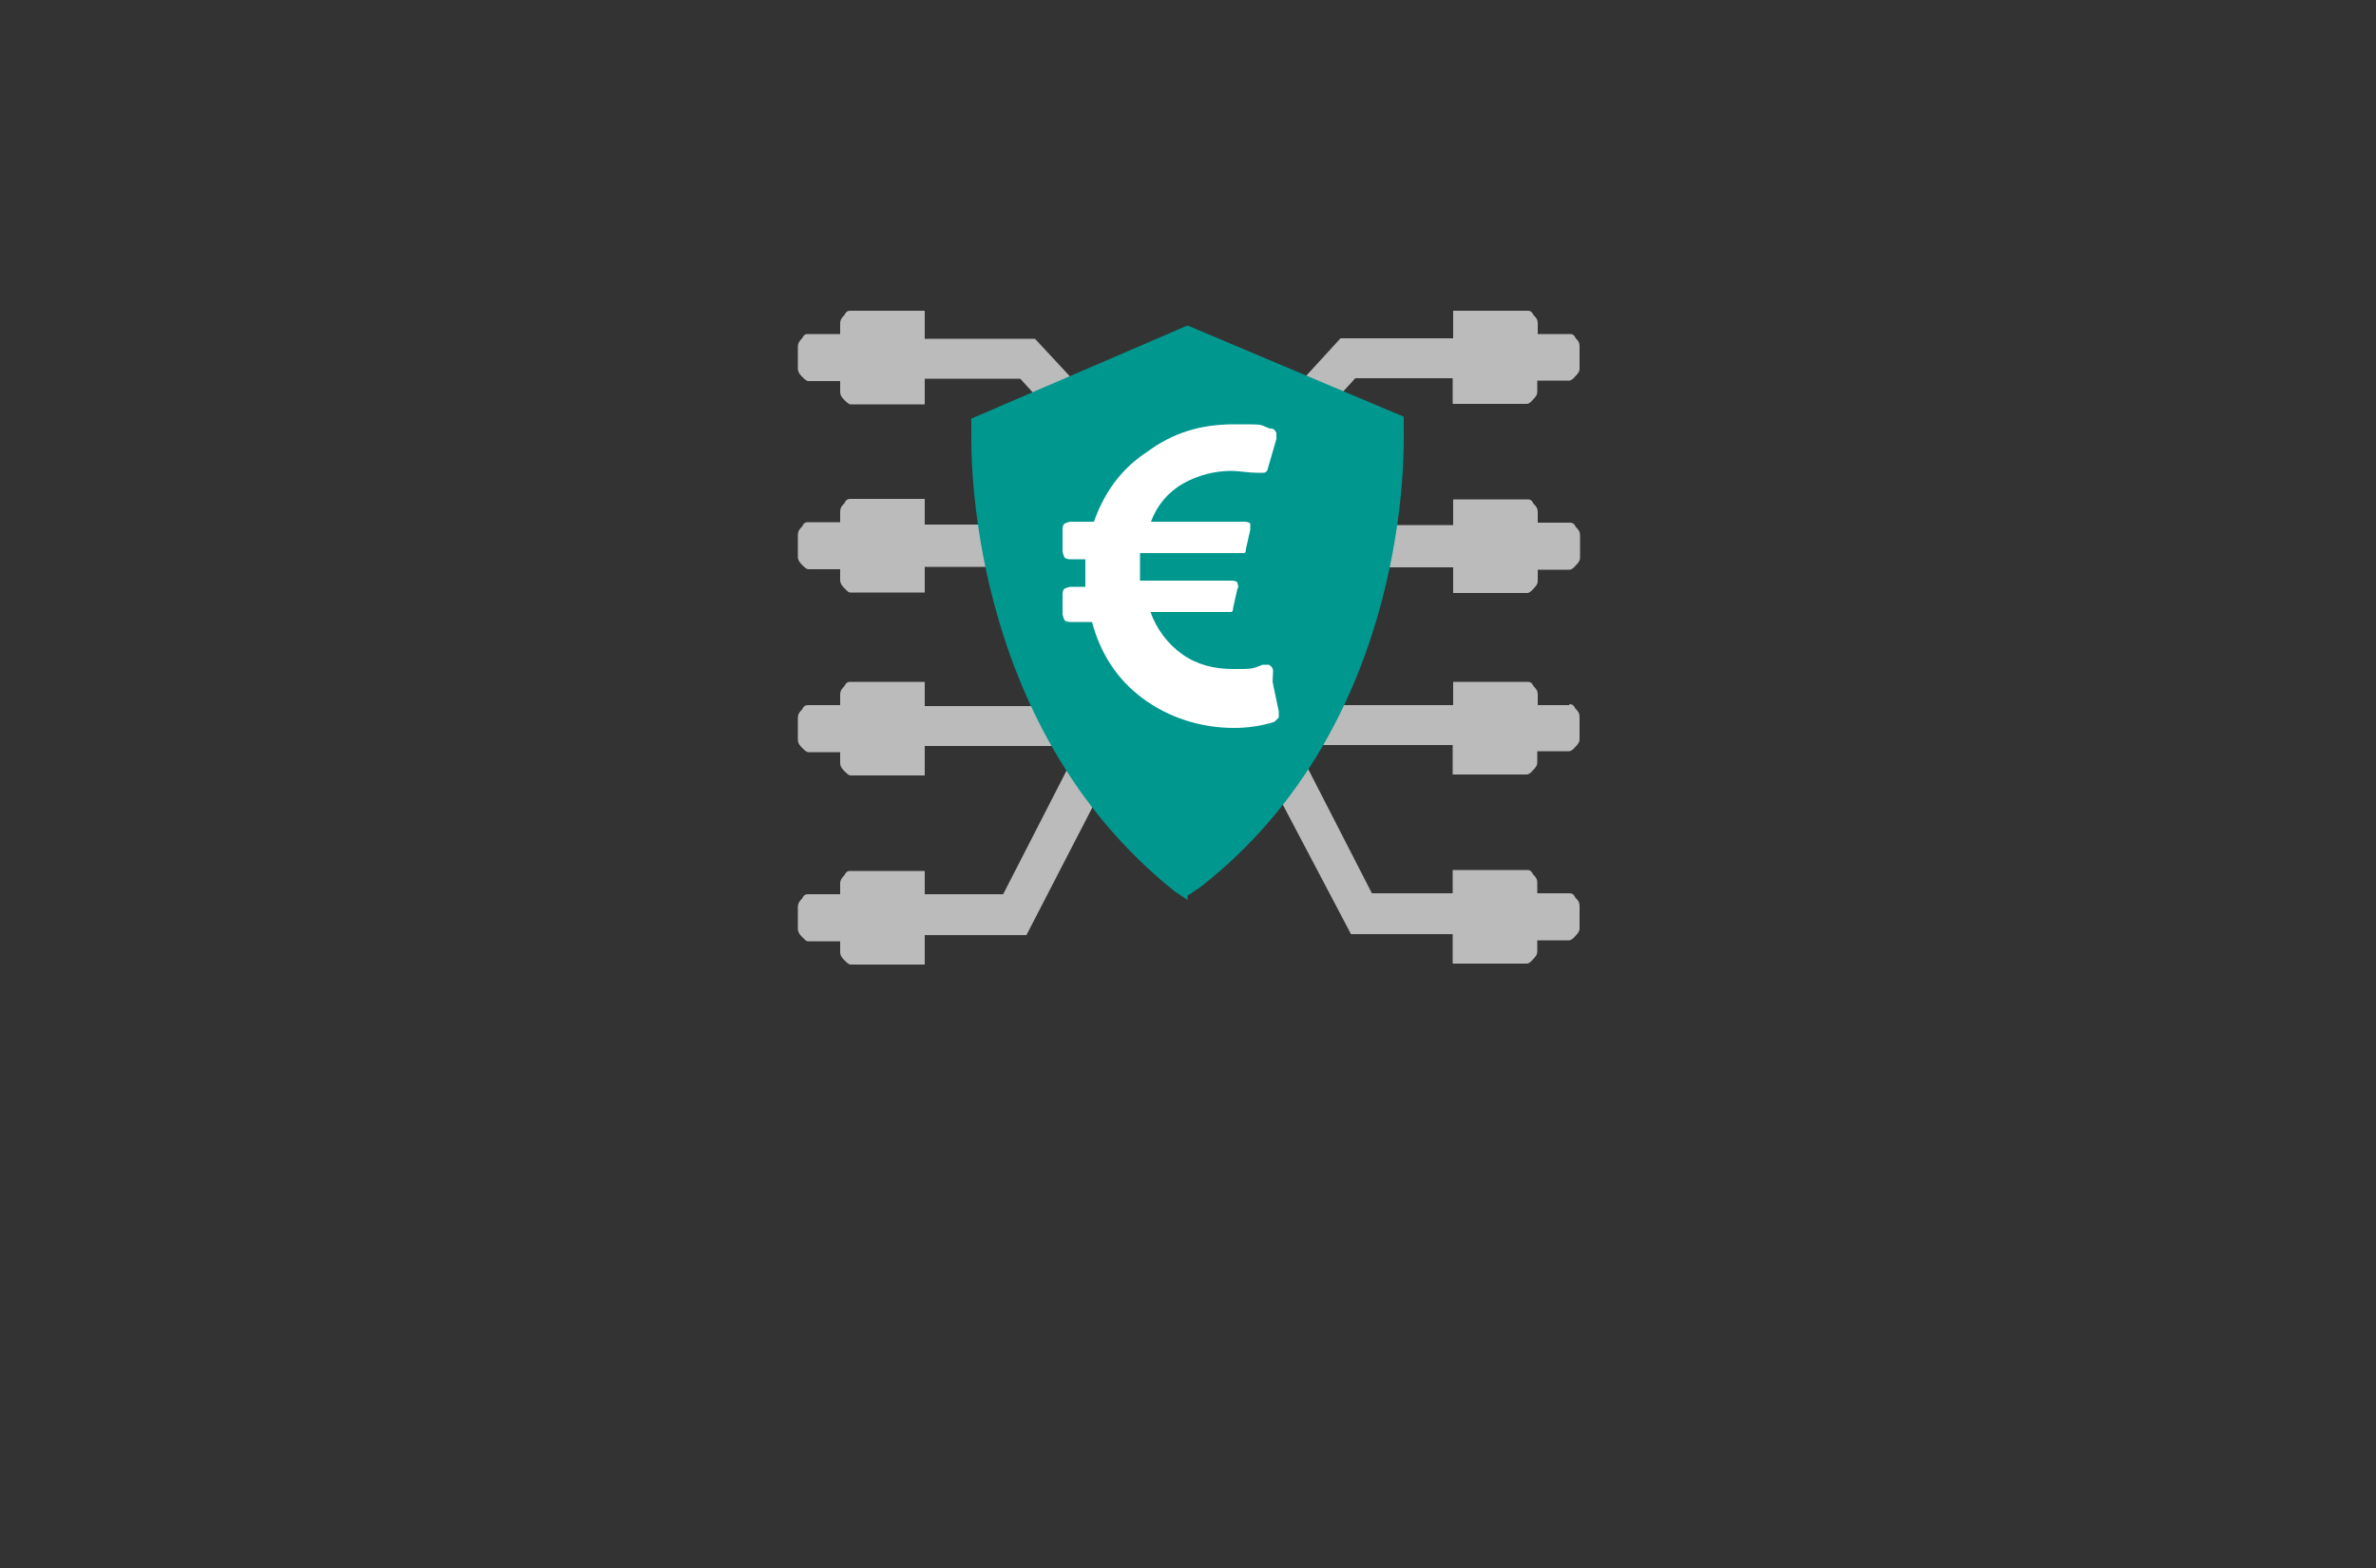 <?xml version="1.0" encoding="UTF-8"?>
<svg xmlns="http://www.w3.org/2000/svg" version="1.1" xmlns:xlink="http://www.w3.org/1999/xlink" viewBox="0 0 500 330">
  <rect x="0" y="0" width="500" height="330" fill="#333333" stroke="none"/>
  <defs>
    <style>
      .cls-1 {
        fill: #fff;
      }

      .cls-2 {
        fill: none;
      }

      .cls-3 {
        fill: #bbb;
      }

      .cls-4 {
        clip-path: url(#clippath);
      }

      .cls-5 {
        fill: #00978f;
      }
    </style>
    <clipPath id="clippath">
      <rect class="cls-2" x="167.8" y="65.4" width="164.2" height="137"/>
    </clipPath>
  </defs>
  <!-- Generator: Adobe Illustrator 28.7.1, SVG Export Plug-In . SVG Version: 1.2.0 Build 142)  -->
  <g>
    <g id="Layer_1">
      <g id="Ebene_1">
        <rect class="cls-2" x="167.8" y="65.4" width="164.2" height="137"/>
        <rect class="cls-2" x="167.8" y="65.4" width="164.2" height="137"/>
        <g>
          <path class="cls-3" d="M331.6,71.2c-.4-.9-.9-.9-1.3-.9h-6.7v-2.2c0-.9-.4-1.3-.9-1.8-.4-.9-.9-.9-1.3-.9h-15.6v5.8h-23.7l-28.6,31.2,5.4,6.2,26.3-29h20.5v5.4h15.6c.4,0,.9-.4,1.3-.9.9-.9.9-1.3.9-1.8v-2.2h6.7c.4,0,.9-.4,1.3-.9.9-.9.9-1.3.9-1.8v-4.5c0-.9-.4-1.3-.9-1.8Z"/>
          <path class="cls-3" d="M330.3,110h-6.7v-2.2c0-.9-.4-1.3-.9-1.8-.4-.9-.9-.9-1.3-.9h-15.6v5.4h-41.1v8.9h41.1v5.4h15.6c.4,0,.9-.4,1.3-.9.9-.9.9-1.3.9-1.8v-2.2h6.7c.4,0,.9-.4,1.3-.9.9-.9.9-1.3.9-1.8v-4.5c0-.9-.4-1.3-.9-1.8-.4-.9-.9-.9-1.3-.9Z"/>
          <path class="cls-3" d="M330.3,148.4h-6.7v-2.2c0-.9-.4-1.3-.9-1.8-.4-.9-.9-.9-1.3-.9h-15.6v4.9h-50.9v8.5h8.5l20.9,39.7h21.4v6.2h15.6c.4,0,.9-.4,1.3-.9.9-.9.9-1.3.9-1.8v-2.2h6.7c.4,0,.9-.4,1.3-.9.9-.9.9-1.3.9-1.8v-4.5c0-.9-.4-1.3-.9-1.8-.4-.9-.9-.9-1.3-.9h-6.7v-2.2c0-.9-.4-1.3-.9-1.8-.4-.9-.9-.9-1.3-.9h-15.6v4.9h-17l-16-31.2h33v6.2h15.6c.4,0,.9-.4,1.3-.9.9-.9.9-1.3.9-1.8v-2.2h6.7c.4,0,.9-.4,1.3-.9.9-.9.9-1.3.9-1.8v-4.5c0-.9-.4-1.3-.9-1.8-.4-.9-.9-.9-1.3-.9Z"/>
          <path class="cls-3" d="M170.1,119.8h6.7v2.2c0,.4,0,.9.9,1.8s.9.9,1.3.9h15.6v-5.4h40.6v-8.9h-40.6v-5.4h-15.6c-.4,0-.9,0-1.3.9-.4.4-.9.9-.9,1.8v2.2h-6.7c-.4,0-.9,0-1.3.9-.4.4-.9.9-.9,1.8v4.5c0,.4,0,.9.9,1.8.4.4.9.9,1.3.9Z"/>
          <path class="cls-3" d="M194.6,143.5h-15.6c-.4,0-.9,0-1.3.9-.4.4-.9.9-.9,1.8v2.2h-6.7c-.4,0-.9,0-1.3.9-.4.4-.9.9-.9,1.8v4.5c0,.4,0,.9.9,1.8.4.4.9.9,1.3.9h6.7v2.2c0,.4,0,.9.9,1.8.4.4.9.9,1.3.9h15.6v-6.2h32.5l-16,31.2h-16.5v-4.9h-15.6c-.4,0-.9,0-1.3.9-.4.4-.9.9-.9,1.8v2.2h-6.7c-.4,0-.9,0-1.3.9-.4.4-.9.9-.9,1.8v4.5c0,.4,0,.9.9,1.8s.9.9,1.3.9h6.7v2.2c0,.4,0,.9.9,1.8.4.4.9.9,1.3.9h15.6v-6.2h21.4l20.5-39.7h8.5v-8.5h-50.4v-4.9Z"/>
          <path class="cls-3" d="M194.6,71.2v-5.8h-15.6c-.4,0-.9,0-1.3.9-.4.4-.9.9-.9,1.8v2.2h-6.7c-.4,0-.9,0-1.3.9-.4.4-.9.9-.9,1.8v4.5c0,.4,0,.9.9,1.8.4.4.9.9,1.3.9h6.7v2.2c0,.4,0,.9.9,1.8.4.4.9.9,1.3.9h15.6v-5.4h20.1l26.3,29,5.8-6.2-29-31.2h-23.2Z"/>
        </g>
        <g class="cls-4">
          <g>
            <path class="cls-5" d="M249.9,189.4l-2.7-1.8c-44.2-35.3-42.8-93.7-42.8-96.4v-3.1l45.5-19.6,45.5,19.2v3.1c0,2.7,1.8,61.1-42.8,95.9l-2.7,1.8v.9Z"/>
            <path class="cls-1" d="M267.8,143.5l1.3,6.2v1.3l-.9.9c-2.7.9-5.8,1.3-8.5,1.3-7.1,0-13.8-2.2-19.2-6.2-5.4-4-8.9-9.4-10.7-16.1h-4.5c-.4,0-.9,0-1.3-.4,0,0-.4-.9-.4-1.3v-4c0-.4,0-.9.4-1.3,0,0,.9-.4,1.3-.4h3.1v-5.8h-3.1c-.4,0-.9,0-1.3-.4,0,0-.4-.9-.4-1.3v-4.5c0-.4,0-.9.4-1.3,0,0,.9-.4,1.3-.4h4.9c2.2-6.2,5.8-11.2,11.2-14.7,5.4-4,11.2-5.8,18.3-5.8s4.9,0,7.6.9c.4,0,.9,0,1.3.9v1.3l-1.8,6.2c0,.4-.4.9-.9.9h-1.3c-1.8,0-4-.4-5.4-.4-3.6,0-7.1.9-10.3,2.7-3.1,1.8-5.4,4.5-6.7,8h19.6c.4,0,.9,0,1.3.4v1.3l-.9,4s0,.9-.4.9h-21.9v5.8h19.2c.4,0,.9,0,1.3.4,0,.4.4.9,0,1.3l-.9,4s0,.9-.4.9h-17c1.3,3.6,3.6,6.7,6.7,8.9s6.7,3.1,10.7,3.1,4,0,6.2-.9h1.3s.9.4.9,1.3"/>
          </g>
        </g>
      </g>
    </g>
  </g>
</svg>